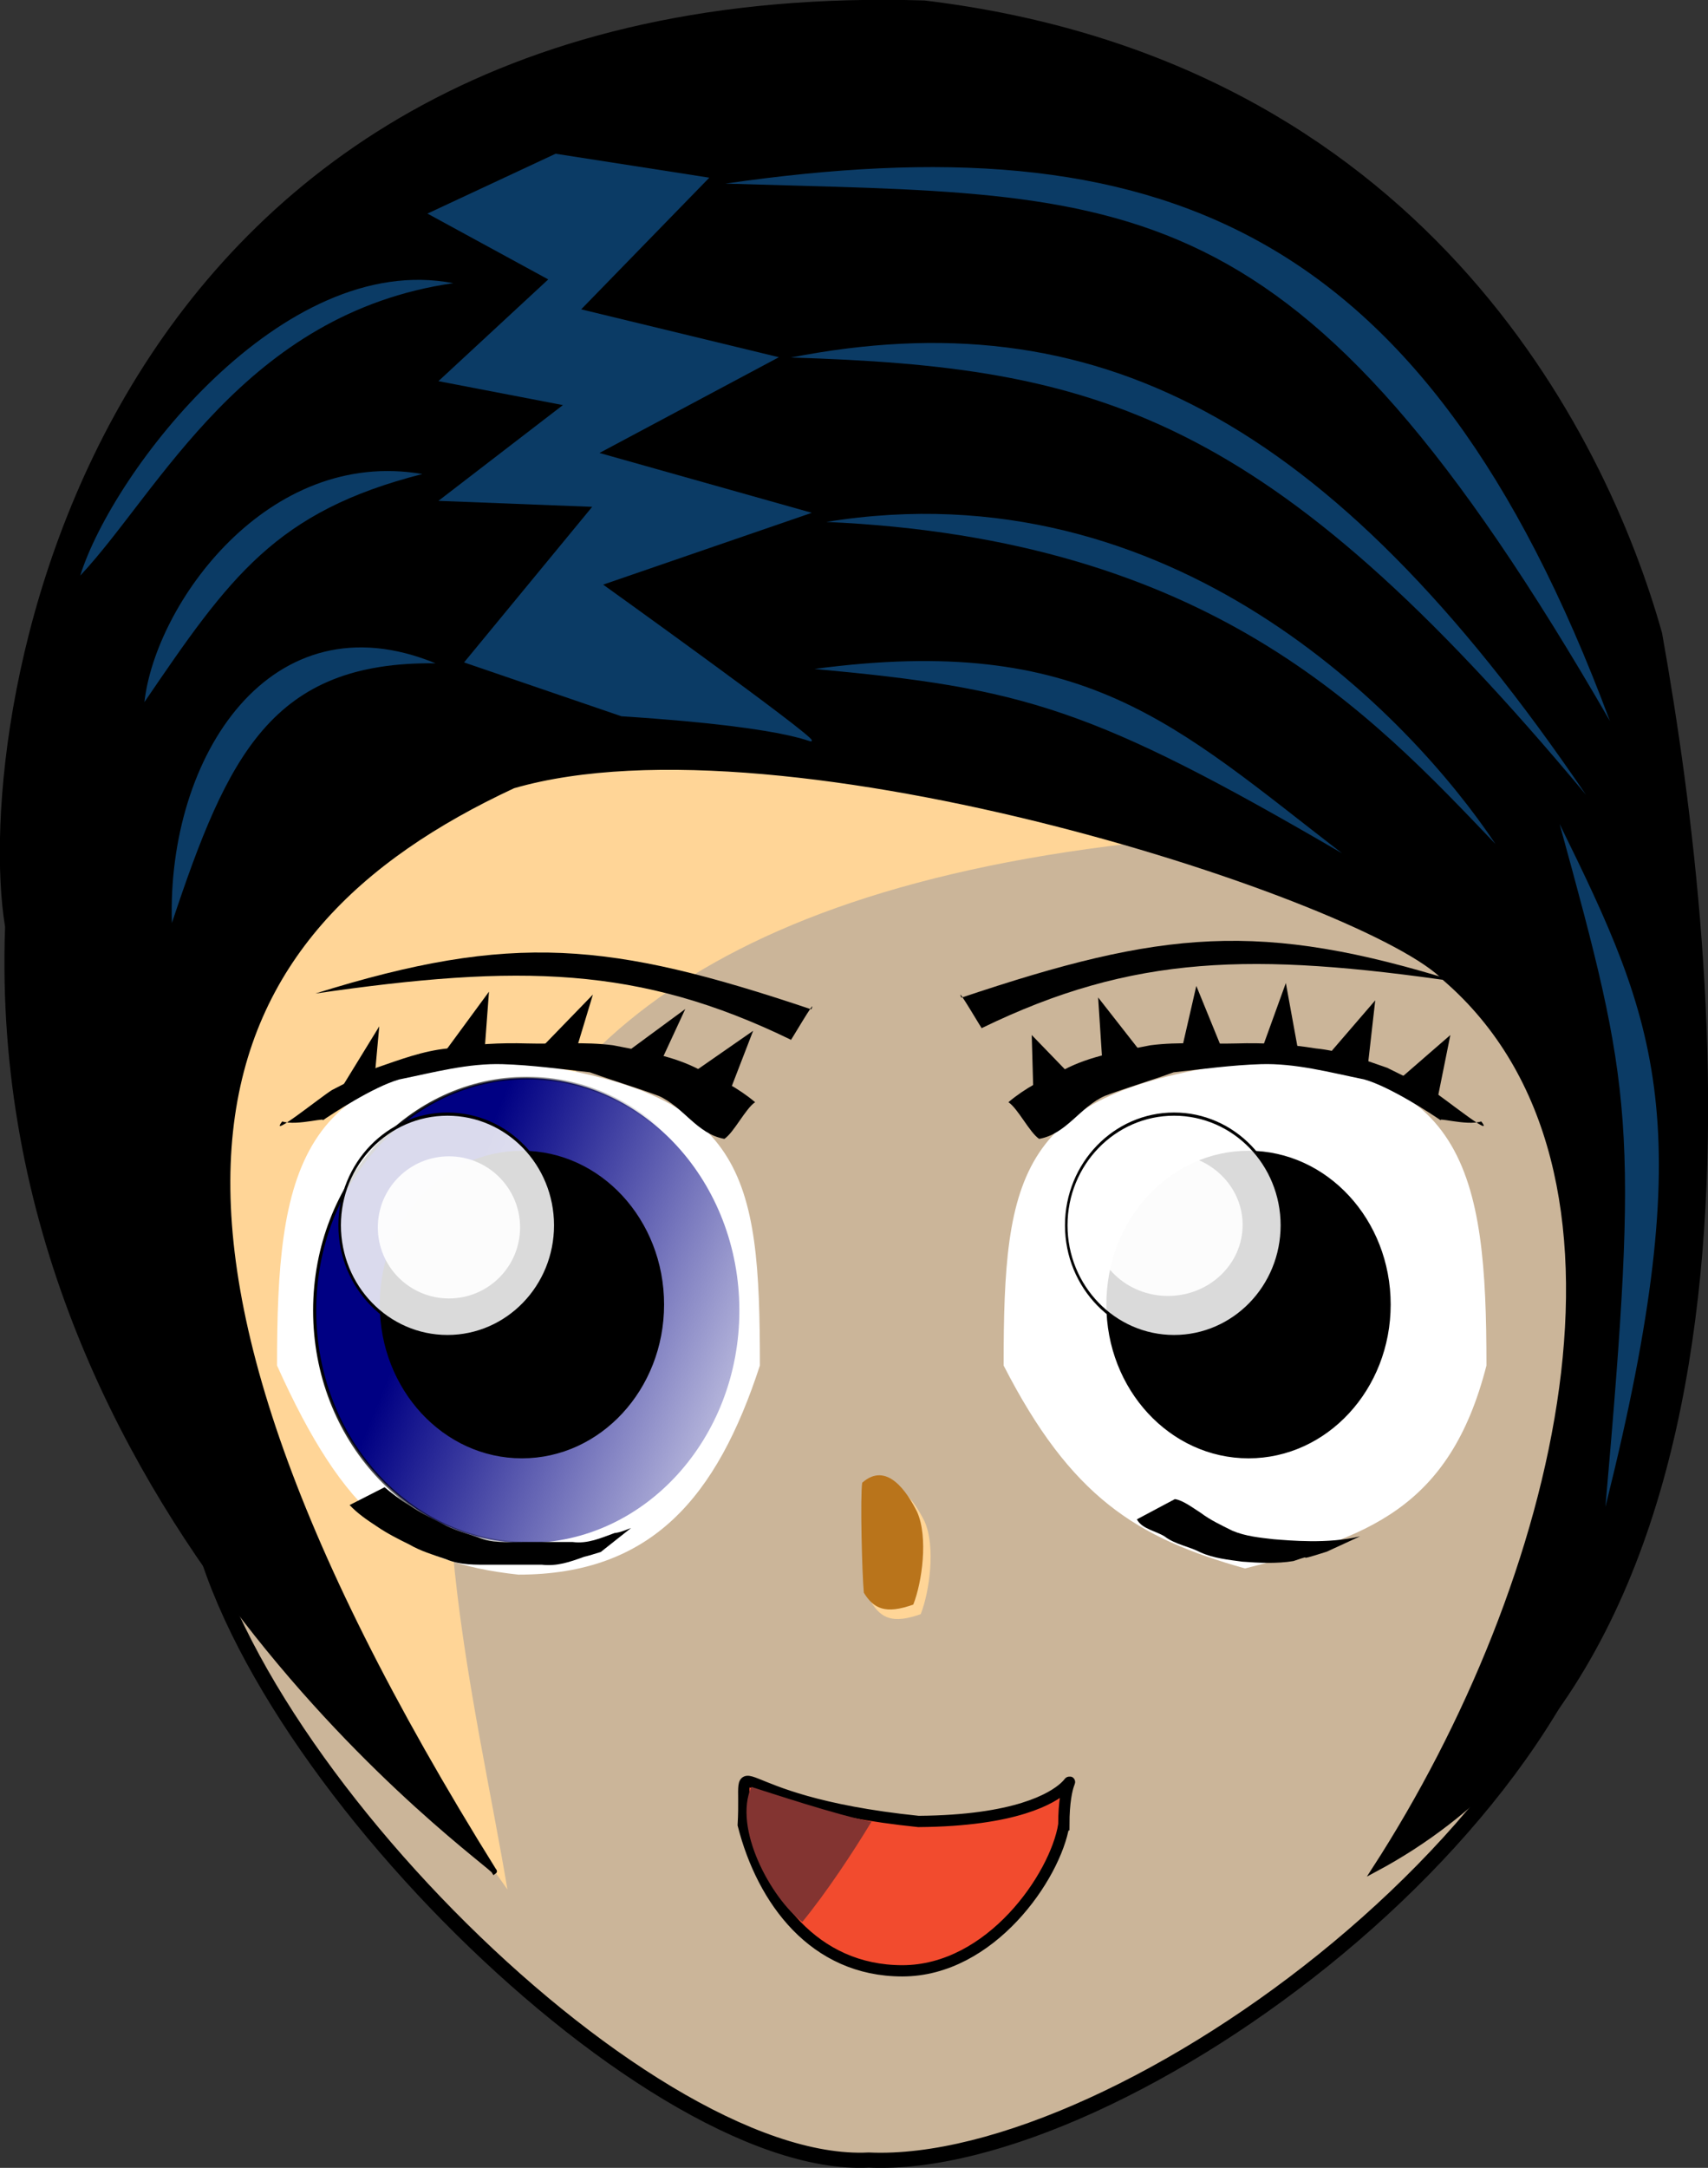 <?xml version="1.0" encoding="UTF-8" standalone="no"?>
<!-- Created with Inkscape (http://www.inkscape.org/) -->
<svg
    xmlns:inkscape="http://www.inkscape.org/namespaces/inkscape"
    xmlns:rdf="http://www.w3.org/1999/02/22-rdf-syntax-ns#"
    xmlns="http://www.w3.org/2000/svg"
    xmlns:sodipodi="http://sodipodi.sourceforge.net/DTD/sodipodi-0.dtd"
    xmlns:cc="http://creativecommons.org/ns#"
    xmlns:xlink="http://www.w3.org/1999/xlink"
    xmlns:dc="http://purl.org/dc/elements/1.1/"
    id="svg1552"
    sodipodi:docname="_svgclean2.svg"
    viewBox="0 0 140.99 178.82"
    sodipodi:version="0.32"
    version="1.1"
    inkscape:version="0.48.3.1 r9886"
  >
  <rect x="0" y="0" width="140.99" height="178.82" fill="#333333" stroke="none"/>
  <defs
      id="defs3"
    >
    <linearGradient
        id="linearGradient1553"
        y2="182.73"
        gradientUnits="userSpaceOnUse"
        y1="152.64"
        gradientTransform="scale(.876 1.141)"
        x2="243.38"
        x1="138.42"
        inkscape:collect="always"
      >
      <stop
          id="stop2352"
          style="stop-color:#000000"
          offset="0"
      />
      <stop
          id="stop2353"
          style="stop-color:#000000;stop-opacity:0"
          offset="1"
      />
    </linearGradient
    >
    <linearGradient
        id="linearGradient1552"
        y2="222.84"
        gradientUnits="userSpaceOnUse"
        y1="151.25"
        gradientTransform="scale(.876 1.141)"
        x2="332.78"
        x1="173.18"
        inkscape:collect="always"
      >
      <stop
          id="stop2977"
          style="stop-color:#000083"
          offset="0"
      />
      <stop
          id="stop2978"
          style="stop-color:#000083;stop-opacity:0"
          offset="1"
      />
    </linearGradient
    >
    <linearGradient
        id="linearGradient3032"
        y2="222.84"
        xlink:href="#linearGradient1552"
        gradientUnits="userSpaceOnUse"
        x2="332.78"
        gradientTransform="scale(.876 1.141)"
        y1="151.25"
        x1="173.18"
        inkscape:collect="always"
    />
    <linearGradient
        id="linearGradient3034"
        y2="182.73"
        xlink:href="#linearGradient1553"
        gradientUnits="userSpaceOnUse"
        x2="243.38"
        gradientTransform="scale(.876 1.141)"
        y1="152.64"
        x1="138.42"
        inkscape:collect="always"
    />
  </defs
  >
  <sodipodi:namedview
      id="base"
      bordercolor="#666666"
      inkscape:pageshadow="2"
      inkscape:window-y="0"
      pagecolor="#ffffff"
      inkscape:window-maximized="0"
      inkscape:window-width="674"
      inkscape:zoom="2.4866667"
      inkscape:window-x="0"
      showgrid="false"
      borderopacity="1.0"
      inkscape:current-layer="layer1"
      inkscape:cx="56.181523"
      inkscape:cy="-792.38262"
      inkscape:window-height="645"
      inkscape:pageopacity="0.0"
  />
  <g
      id="layer1"
      inkscape:label="Layer 1"
      inkscape:groupmode="layer"
      transform="translate(-3.818 -4.793)"
    >
    <path
        id="path1505"
        inkscape:connector-curvature="0"
        sodipodi:nodetypes="ccccc"
        style="fill-opacity:.744;stroke:#000000;stroke-width:1.25;fill:#ffe1bc"
        d="m138.18 126.45c-0.94 27.75-41.877 57.46-62.649 56.52-18.893 0.94-55.007-35.71-55.947-56.88 0-50.298 21.687-85.119 57.49-85.119 35.806 0 61.106 35.183 61.106 85.479z"
    />
    <path
        id="path1506"
        inkscape:connector-curvature="0"
        sodipodi:nodetypes="cccc"
        style="fill-opacity:.992;stroke-width:0;fill:#ffd597"
        d="m45.704 160.65c-19.901-27.87-25.563-54.34-29.352-77.973 0-20.535 72.584-23.909 94.108-9.331-87.297 3.714-69.932 56.354-64.756 87.304z"
    />
    <path
        id="path1510"
        inkscape:connector-curvature="0"
        sodipodi:nodetypes="ccccc"
        style="stroke-width:0;fill:#ffffff"
        d="m66.545 117.43c-3.54 10.85-8.928 17.25-19.929 17.25-9.484-1.01-14.366-4.88-19.93-17.25 0-15.9 1.661-25.254 20.15-24.981 18.488 2.457 19.709 9.081 19.709 24.981z"
    />
    <path
        id="path1511"
        sodipodi:rx="72.433754"
        sodipodi:ry="94.447937"
        style="stroke:url(#linearGradient3034);stroke-width:1.059;fill:url(#linearGradient3032)"
        sodipodi:type="arc"
        d="m262.75 171.08c0 52.162-32.43 94.448-72.434 94.448s-72.434-42.286-72.434-94.448 32.43-94.448 72.434-94.448 72.434 42.286 72.434 94.448z"
        transform="matrix(.242 0 0 .203 1.265 78.166)"
        sodipodi:cy="171.08481"
        sodipodi:cx="190.31615"
    />
    <path
        id="path1512"
        sodipodi:rx="66.752678"
        sodipodi:ry="75.2743"
        style="stroke:#000000;stroke-width:1.376;fill:#000000"
        sodipodi:type="arc"
        d="m471.53 191.68c0 41.573-29.886 75.274-66.753 75.274-36.866 0-66.753-33.701-66.753-75.274s29.886-75.274 66.753-75.274c36.866 0 66.753 33.701 66.753 75.274z"
        transform="matrix(.174 0 0 .167 -23.53 80.39)"
        sodipodi:cy="191.67871"
        sodipodi:cx="404.77689"
    />
    <path
        id="path1513"
        sodipodi:rx="58.941193"
        sodipodi:ry="48.289173"
        style="fill-opacity:.854;stroke:#000000;stroke-width:1.386;fill:#ffffff"
        sodipodi:type="arc"
        d="m470.11 149.07c0 26.669-26.389 48.289-58.941 48.289s-58.941-21.62-58.941-48.289 26.389-48.289 58.941-48.289 58.941 21.62 58.941 48.289z"
        transform="matrix(.151 0 0 .19 -21.331 77.544)"
        sodipodi:cy="149.07062"
        sodipodi:cx="411.16809"
    />
    <path
        id="path1514"
        sodipodi:rx="18.463507"
        sodipodi:ry="17.043238"
        style="fill-opacity:.908;stroke-width:0;fill:#ffffff"
        sodipodi:type="arc"
        d="m426.08 147.65c0 9.413-8.266 17.043-18.464 17.043-10.197 0-18.464-7.63-18.464-17.043 0-9.413 8.266-17.043 18.464-17.043 10.197 0 18.464 7.63 18.464 17.043z"
        transform="matrix(.318 0 0 .344 -88.744 55.245)"
        sodipodi:cy="147.65036"
        sodipodi:cx="407.61743"
    />
    <path
        id="path1515"
        inkscape:connector-curvature="0"
        sodipodi:nodetypes="ccccccccccccccc"
        style="fill:#000000"
        d="m31.238 94.698c1.637-0.848 2.005-1.006 3.65-1.828 1.927-0.666 3.854-1.397 5.891-1.595 2.165-0.356 4.355-0.479 6.546-0.411 2.365 0.068 4.748-0.158 7.101 0.151 2.432 0.485 4.935 0.846 7.17 2.033 1.611 0.7 3.191 1.509 4.553 2.662-0.788 0.524-1.748 2.501-2.535 3.025-2.269-0.401-3.373-2.642-5.43-3.547-1.836-0.687-3.692-1.222-5.674-1.945-2.27-0.255-4.909-0.604-7.189-0.669-2.863-0.093-5.729 0.686-8.538 1.258-2.121 0.594-5.554 2.84-6.44 3.457 0.785-0.464-1.985 0.411-3.227 0.01-1.2 1.518 3.202-2.043 4.122-2.601z"
    />
    <path
        id="path1516"
        inkscape:connector-curvature="0"
        sodipodi:nodetypes="ccccc"
        style="stroke-width:0;fill:#ffffff"
        d="m86.664 117.43c5.564 10.85 10.951 14.22 19.926 16.74 9.99-2.52 16.9-4.88 19.93-16.74 0-15.9-1.66-25.254-20.15-24.981-18.485 2.457-19.706 9.081-19.706 24.981z"
    />
    <path
        id="path1517"
        sodipodi:rx="72.433754"
        sodipodi:ry="94.447937"
        style="stroke:url(#linearGradient3034);stroke-width:1.059;fill:url(#linearGradient3032)"
        sodipodi:type="arc"
        d="m262.75 171.08c0 52.162-32.43 94.448-72.434 94.448s-72.434-42.286-72.434-94.448 32.43-94.448 72.434-94.448 72.434 42.286 72.434 94.448z"
        transform="matrix(.242 0 0 .203 61.243 78.166)"
        sodipodi:cy="171.08481"
        sodipodi:cx="190.31615"
    />
    <path
        id="path1518"
        sodipodi:rx="66.752678"
        sodipodi:ry="75.2743"
        style="stroke:#000000;stroke-width:1.376;fill:#000000"
        sodipodi:type="arc"
        d="m471.53 191.68c0 41.573-29.886 75.274-66.753 75.274-36.866 0-66.753-33.701-66.753-75.274s29.886-75.274 66.753-75.274c36.866 0 66.753 33.701 66.753 75.274z"
        transform="matrix(.174 0 0 .167 36.448 80.39)"
        sodipodi:cy="191.67871"
        sodipodi:cx="404.77689"
    />
    <path
        id="path1519"
        sodipodi:rx="58.941193"
        sodipodi:ry="48.289173"
        style="fill-opacity:.854;stroke:#000000;stroke-width:1.386;fill:#ffffff"
        sodipodi:type="arc"
        d="m470.11 149.07c0 26.669-26.389 48.289-58.941 48.289s-58.941-21.62-58.941-48.289 26.389-48.289 58.941-48.289 58.941 21.62 58.941 48.289z"
        transform="matrix(.151 0 0 .19 38.647 77.544)"
        sodipodi:cy="149.07062"
        sodipodi:cx="411.16809"
    />
    <path
        id="path1520"
        sodipodi:rx="18.463507"
        sodipodi:ry="17.043238"
        style="fill-opacity:.908;stroke-width:0;fill:#ffffff"
        sodipodi:type="arc"
        d="m426.08 147.65c0 9.413-8.266 17.043-18.464 17.043-10.197 0-18.464-7.63-18.464-17.043 0-9.413 8.266-17.043 18.464-17.043 10.197 0 18.464 7.63 18.464 17.043z"
        transform="matrix(.334 0 0 .344 -35.917 55.038)"
        sodipodi:cy="147.65036"
        sodipodi:cx="407.61743"
    />
    <path
        id="path1521"
        inkscape:connector-curvature="0"
        sodipodi:nodetypes="ccccccccccccccc"
        style="fill:#000000"
        d="m121.97 94.698c-1.64-0.848-2-1.006-3.65-1.828-1.93-0.666-3.85-1.397-5.89-1.595-2.17-0.356-4.35-0.479-6.55-0.411-2.36 0.068-4.74-0.158-7.097 0.151-2.432 0.485-4.935 0.846-7.17 2.033-1.611 0.7-3.191 1.509-4.553 2.662 0.788 0.524 1.748 2.501 2.536 3.025 2.268-0.401 3.372-2.642 5.429-3.547 1.836-0.687 3.692-1.222 5.675-1.945 2.27-0.255 4.91-0.604 7.19-0.669 2.86-0.093 5.73 0.686 8.54 1.258 2.12 0.594 5.55 2.84 6.44 3.457-0.79-0.464 1.98 0.411 3.22 0.01 1.2 1.518-3.2-2.043-4.12-2.601z"
    />
    <path
        id="path1554"
        inkscape:connector-curvature="0"
        sodipodi:nodetypes="ccccc"
        style="fill-rule:evenodd;stroke-width:0;fill:#ffd597"
        d="m80.139 130.29c0.927 2.08 0.407 5.81-0.319 7.65-2.302 0.82-3.268 0.34-4.081-0.98-0.15-1.6-0.305-7.92-0.134-9.07 2.041-1.81 3.725 0.79 4.534 2.4z"
    />
    <path
        id="path1522"
        inkscape:connector-curvature="0"
        sodipodi:nodetypes="ccccc"
        style="fill-rule:evenodd;stroke-width:0;fill:#b9741b"
        d="m79.524 129.51c0.928 2.08 0.407 5.81-0.318 7.64-2.303 0.82-3.269 0.34-4.082-0.98-0.15-1.59-0.305-7.92-0.134-9.07 2.042-1.81 3.726 0.79 4.534 2.41z"
    />
    <path
        id="path1523"
        inkscape:connector-curvature="0"
        sodipodi:nodetypes="cccccccc"
        style="fill-rule:evenodd;stroke:#000000;stroke-width:.333pt;fill:#000000"
        d="m46.176 69.603c22.498-6.507 70.814 9.406 76.954 15.908 18.14 15.679 9.44 49.909-5.83 73.479 34.17-18.24 28.55-73.581 23.5-101.93-4.63-16.501-19.82-47.084-60.679-52.006-68.869-2.102-78.505 58.8-75.662 76.186-1.76 48.6 40.572 77.65 40.157 77.92-34.519-55.3-24.098-77.623 1.56-89.557z"
    />
    <path
        id="path1524"
        style="fill:#000000"
        inkscape:connector-curvature="0"
        d="m35.562 127.47c0.518 0.45 1.348 1.07 2.045 1.49 0.835 0.59 1.766 1.02 2.667 1.49 0.93 0.53 1.959 0.8 2.964 1.14 1.166 0.51 2.455 0.4 3.7 0.4h4.164c1.245 0.16 2.31-0.33 3.443-0.74 0.483-0.05 0.923-0.25 1.368-0.42l-2.502 1.98c-0.461 0.14-0.916 0.29-1.382 0.4-1.151 0.42-2.239 0.8-3.495 0.65h-4.164c-1.271 0-2.562 0.05-3.755-0.46-1.027-0.35-2.069-0.66-3.016-1.21-0.916-0.45-1.829-0.91-2.674-1.49-0.8-0.52-1.602-1.07-2.247-1.76l2.884-1.47z"
    />
    <path
        id="path1525"
        inkscape:connector-curvature="0"
        sodipodi:nodetypes="cccccccccccc"
        style="fill:#000000"
        d="m100.8 128.45c0.66 0.09 1.48 0.72 2.13 1.13 0.81 0.61 1.72 1.03 2.62 1.48 1.06 0.45 2.25 0.57 3.4 0.7 1.3 0.1 4.48 0.41 7.14-0.24l-2.76 1.27c-3.24 1.03-0.55 0.02-2.74 0.77-1.36 0.23-2.93 0.15-4.23 0.05-1.16-0.16-2.37-0.28-3.45-0.77-0.92-0.48-2.11-0.66-2.936-1.3-0.759-0.48-1.864-0.61-2.311-1.42l3.137-1.67z"
    />
    <path
        id="path1526"
        inkscape:connector-curvature="0"
        sodipodi:nodetypes="cccc"
        style="stroke-width:0;fill:#000000"
        d="m63.693 95.759-3.485-1.925 5.779-4.013-2.294 5.938z"
    />
    <path
        id="path1527"
        inkscape:connector-curvature="0"
        sodipodi:nodetypes="cccc"
        style="stroke-width:0;fill:#000000"
        d="m57.854 93.486-3.247-1.211 5.779-4.251-2.532 5.462z"
    />
    <path
        id="path1528"
        inkscape:connector-curvature="0"
        sodipodi:nodetypes="cccc"
        style="stroke-width:0;fill:#000000"
        d="m51.181 92.056-3.008-0.496 4.587-4.728-1.579 5.224z"
    />
    <path
        id="path1529"
        inkscape:connector-curvature="0"
        sodipodi:nodetypes="cccc"
        style="stroke-width:0;fill:#000000"
        d="m43.794 91.818-3.962 0.695 4.349-5.919-0.387 5.224z"
    />
    <path
        id="path1530"
        inkscape:connector-curvature="0"
        sodipodi:nodetypes="cccc"
        style="stroke-width:0;fill:#000000"
        d="m34.738 93.724-3.247 1.649 3.634-5.919-0.387 4.27z"
    />
    <path
        id="path1531"
        inkscape:connector-curvature="0"
        sodipodi:nodetypes="cccc"
        style="stroke-width:0;fill:#000000"
        d="m92.887 94.201-3.724 2.363-0.179-6.395 3.903 4.032z"
    />
    <path
        id="path1532"
        inkscape:connector-curvature="0"
        sodipodi:nodetypes="cccc"
        style="stroke-width:0;fill:#000000"
        d="m98.368 92.056-3.485 1.41-0.418-6.395 3.903 4.985z"
    />
    <path
        id="path1533"
        inkscape:connector-curvature="0"
        sodipodi:nodetypes="cccc"
        style="stroke-width:0;fill:#000000"
        d="m104.8 91.579-3.48-0.019 1.25-5.443 2.23 5.462z"
    />
    <path
        id="path1534"
        inkscape:connector-curvature="0"
        sodipodi:nodetypes="cccc"
        style="stroke-width:0;fill:#000000"
        d="m111 91.579-3.01-0.257 1.97-5.443 1.04 5.7z"
    />
    <path
        id="path1535"
        inkscape:connector-curvature="0"
        sodipodi:nodetypes="cccc"
        style="stroke-width:0;fill:#000000"
        d="m116.72 92.771-3.25-0.973 3.87-4.489-0.62 5.462z"
    />
    <path
        id="path1536"
        inkscape:connector-curvature="0"
        sodipodi:nodetypes="cccc"
        style="stroke-width:0;fill:#000000"
        d="m122.44 95.631-3.25-1.688 4.35-3.774-1.1 5.462z"
    />
    <path
        id="path1537"
        inkscape:connector-curvature="0"
        sodipodi:nodetypes="ccccc"
        style="stroke:#000000;stroke-width:.93;fill:#f24b2e"
        d="m91.633 155.32c-0.693 4.24-6.027 12.04-13.33 12.04s-11.548-5.83-13.132-12.04c0.396-6.91-2.34-2.01 14.462-0.28 16.109-0.12 12-7.44 12 0.28z"
    />
    <path
        id="path1538"
        inkscape:connector-curvature="0"
        sodipodi:nodetypes="cccc"
        style="stroke-width:0;fill:#833431"
        d="m75.756 155.06c-1.539 2.54-3.683 5.79-5.709 8.27-2.593-1.97-5.735-7.74-4.206-11.14 1.285 0.4 7.16 2.36 9.915 2.87z"
    />
    <path
        id="path1539"
        inkscape:connector-curvature="0"
        sodipodi:nodetypes="ccc"
        style="stroke-width:0;fill:#0b3b65"
        d="m18.006 80.932c-0.429-13.828 8.206-27.006 21.763-21.424-13.509-0.168-17.165 7.61-21.763 21.424z"
    />
    <path
        id="path1540"
        inkscape:connector-curvature="0"
        sodipodi:nodetypes="ccc"
        style="stroke-width:0;fill:#0b3b65"
        d="m127.26 74.408c-7-10.494-26.69-31.195-55.228-26.562 31.688 1.397 44.938 15.81 55.228 26.562z"
    />
    <path
        id="path1541"
        inkscape:connector-curvature="0"
        sodipodi:nodetypes="ccc"
        style="stroke-width:0;fill:#0b3b65"
        d="m114.6 75.179c-20.716-12.074-26.31-13.62-43.555-15.206 22.287-2.966 29.715 4.537 43.555 15.206z"
    />
    <path
        id="path1542"
        inkscape:connector-curvature="0"
        sodipodi:nodetypes="cccc"
        style="stroke-width:0;fill:#000000"
        d="m70.789 88.051c0.572-1.297-1.974 3.081-1.684 2.509-12.506-6.083-22.404-6.262-39.257-3.812 16.289-5.09 24.357-4.265 40.941 1.303z"
    />
    <path
        id="path1543"
        inkscape:connector-curvature="0"
        sodipodi:nodetypes="cccc"
        style="stroke-width:0;fill:#000000"
        d="m83.176 87.088c-0.572-1.297 1.974 3.081 1.684 2.509 12.506-6.083 22.4-6.262 39.26-3.812-16.29-5.09-24.36-4.265-40.944 1.303z"
    />
    <path
        id="path1544"
        inkscape:connector-curvature="0"
        sodipodi:nodetypes="ccc"
        style="stroke-width:0;fill:#0b3b65"
        d="m134.73 70.348c-21.35-31.42-40.692-40.927-65.63-36.064 25.218 0.774 39.26 4.43 65.63 36.064z"
    />
    <path
        id="path1545"
        inkscape:connector-curvature="0"
        sodipodi:nodetypes="ccc"
        style="stroke-width:0;fill:#0b3b65"
        d="m15.739 62.708c0.907-8.099 10.167-21.009 22.943-18.813-12.107 3.078-15.909 8.485-22.943 18.813z"
    />
    <path
        id="path1546"
        inkscape:connector-curvature="0"
        sodipodi:nodetypes="ccc"
        style="stroke-width:0;fill:#0b3b65"
        d="m10.441 52.272c2.718-8.645 16.67-26.847 30.794-24.12-17.242 2.475-24.309 17.236-30.794 24.12z"
    />
    <path
        id="path1547"
        inkscape:connector-curvature="0"
        sodipodi:nodetypes="ccc"
        style="stroke-width:0;fill:#0b3b65"
        d="m136.34 129.09c7.92-31.632 4.27-39.952-3.78-56.324 6.05 21.993 6.56 24.628 3.78 56.324z"
    />
    <path
        id="path1548"
        style="fill-rule:evenodd;stroke-width:0;fill:#0b3b65"
        inkscape:connector-curvature="0"
        d="m55.117 63.877c15.411 0.988 15.713 2.469 15.713 1.975s-17.224-12.835-17.224-12.835l17.224-5.924-17.526-4.936 14.807-7.898-16.318-3.95 10.576-10.86-12.691-1.975-10.576 4.937 9.972 5.43-9.065 8.392 10.274 1.975-10.274 7.898 12.691 0.494-10.576 12.835 12.993 4.442z"
    />
    <path
        id="path1549"
        inkscape:connector-curvature="0"
        sodipodi:nodetypes="ccc"
        style="stroke-width:0;fill:#0b3b65"
        d="m136.71 64.265c-15.37-41.211-37.472-49.46-73.019-44.326 33.923 1.046 46.919-0.908 73.019 44.326z"
    />
  </g
  >
</svg
>
